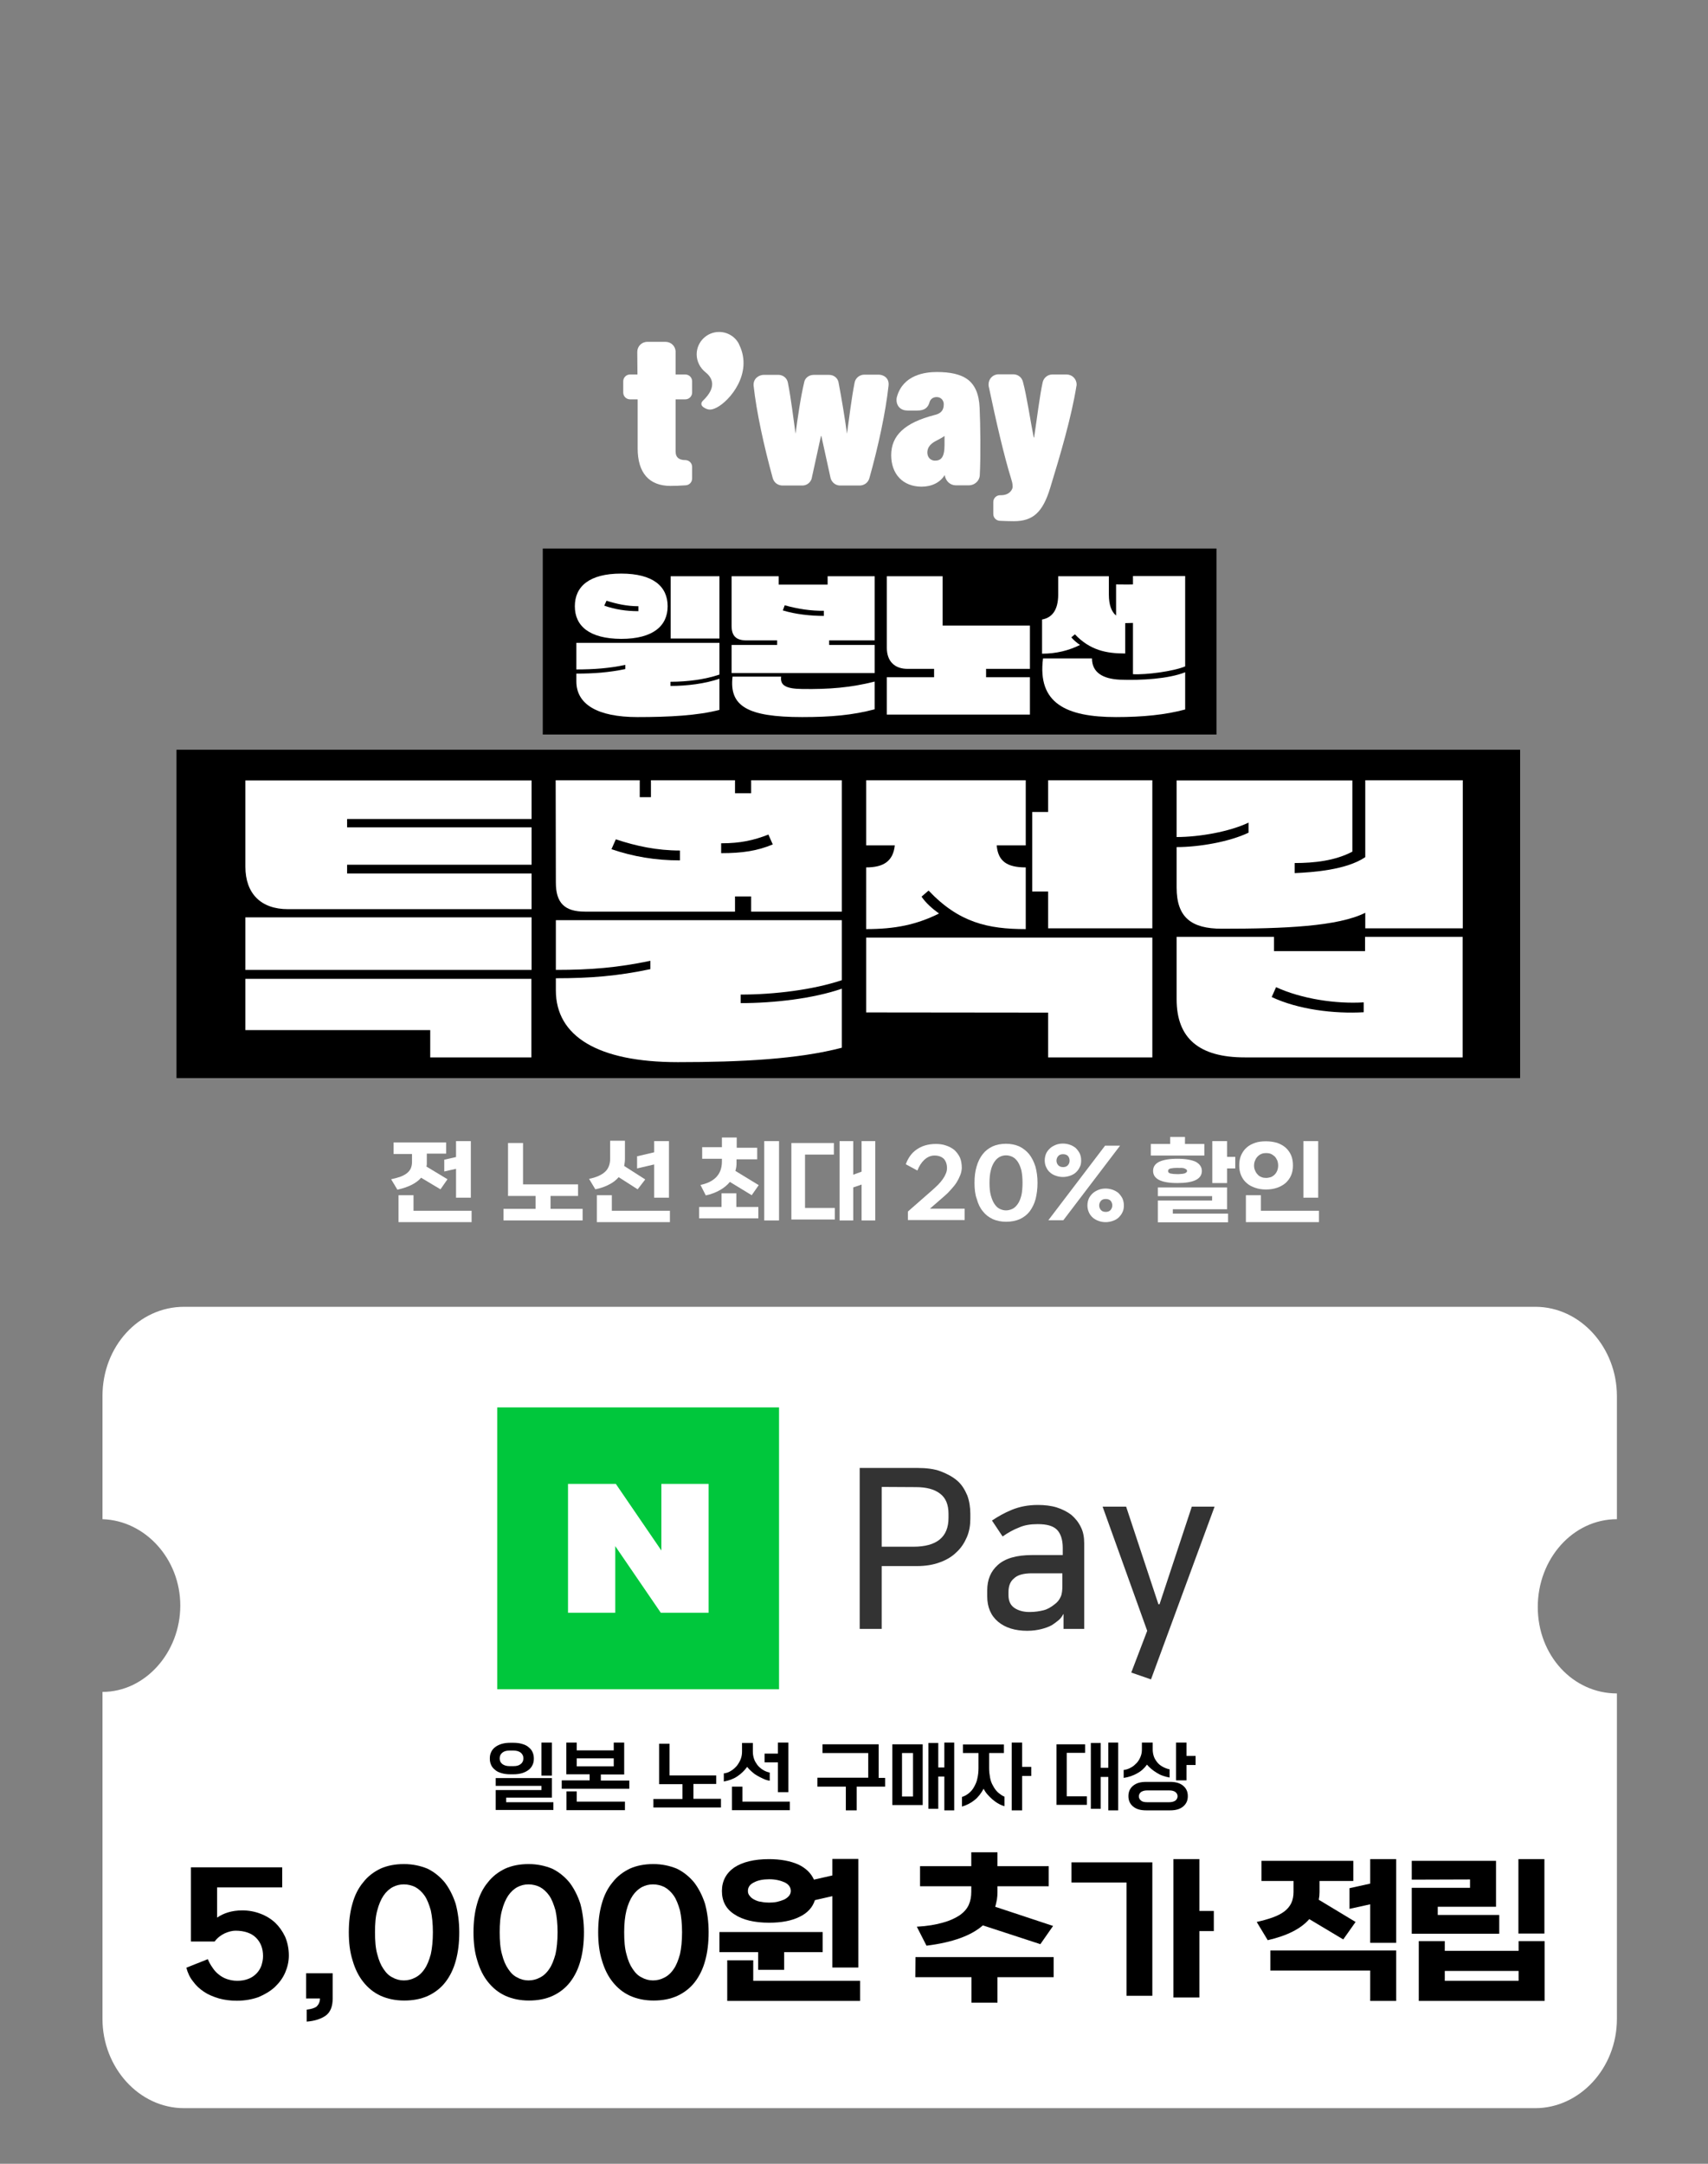 <?xml version="1.0" encoding="UTF-8"?>
<!-- Generator: Adobe Illustrator 27.7.0, SVG Export Plug-In . SVG Version: 6.00 Build 0)  -->
<svg xmlns="http://www.w3.org/2000/svg" xmlns:xlink="http://www.w3.org/1999/xlink" version="1.1" id="레이어_1" x="0px" y="0px" width="900px" height="1140px" viewBox="0 0 900 1140" style="enable-background:new 0 0 900 1140;" xml:space="preserve">
<rect x="0" y="0" width="900" height="1140" fill="#808080" stroke="none"/>
<style type="text/css">
	.st0{clip-path:url(#SVGID_00000136382735540854781060000016201279855265453723_);fill:#FFFFFF;}
	.st1{fill:#FFFFFF;}
	.st2{fill:#333333;}
	.st3{fill:#00C73C;}
</style>
<rect x="286" y="289" width="355" height="98"></rect>
<rect x="93" y="395" width="708" height="173"></rect>
<g>
	<g>
		<g>
			<defs>
				<rect id="SVGID_1_" x="54" y="688.3" width="798" height="422.7"></rect>
			</defs>
			<clipPath id="SVGID_00000078008454727326012020000011755752440245263800_">
				<use xlink:href="#SVGID_1_" style="overflow:visible;"></use>
			</clipPath>
			<path style="clip-path:url(#SVGID_00000078008454727326012020000011755752440245263800_);fill:#FFFFFF;" d="M852,800.4v-64.9     c0-25.4-19.1-47-43-47H657.4v422.2H809c23.2,0,43-20.9,43-47V892.2c-23.2,0-41.7-20.1-41.7-45.5S828.8,800.4,852,800.4z      M97,688.5c-23.9,0-43,20.9-43,47v64.9c22.5,0.7,41,20.9,41,45.5s-18.4,45.5-41,45.5v172.3c0,25.4,19.1,47,43,47h139.3V688.5H97z      M235.6,688.5v422.2h421.8V688.5H235.6z"></path>
		</g>
	</g>
</g>
<path class="st1" d="M129.3,542.7h97.4v14.4H280v-41.4H129.3V542.7z M129.3,511h150.8v-27.7H129.3V511z M129.3,456.6  c0,14.2,8.2,22.4,22.4,22.4h128.4v-18.8h-97.2v-4.6h97.2v-19.7h-97.2v-4.4h97.2v-20.3H129.3V456.6z"></path>
<path class="st1" d="M357.2,559.6c33.4,0,63.6-1.6,86.4-7.6v-31.1c-15.1,5.2-35.7,7.6-53.3,7.6V524c17.6,0,38.2-2.5,53.3-7.6v-31.6  H292.9V511c18.5,0,32.7-1.2,49.8-4.8v4.4c-17.1,3.6-31.3,4.8-49.8,4.8v6.4C292.9,545.9,314.9,559.6,357.2,559.6z M324.5,442.2  c10.8,3.6,21.7,5.9,33.8,5.9v5.2c-13,0-24.7-2-36.1-5.9L324.5,442.2z M407.2,444.9c-8.2,3.4-16,4.6-27.2,4.6v-5.2  c10.3,0,17.2-1.6,24.9-4.6L407.2,444.9z M292.9,465c0,10.7,4.6,15.3,15.3,15.3h79.1v-8h8.5v8h47.8v-69.2h-47.8v6.8h-8.5v-6.8H343  v8.9h-5.9v-8.9h-44.3L292.9,465L292.9,465z"></path>
<path class="st1" d="M456.4,533.4V494h150.8v63.1h-54.9v-23.6L456.4,533.4L456.4,533.4z M543.9,469.8v-42h8.4v-16.7h54.9v78h-54.9  v-19.4h-8.4V469.8z M456.4,445.4v-34.3h84.1v34.3h-15.3c0.7,8.4,5.5,11.6,15.3,11.6v32.5c-19.9,0-35.2-3.4-51.2-20.3l-3.7,3.2  c2.1,3.2,5.7,6.4,9.2,8.9c-11.9,5.9-23.1,8.2-38.4,8.2V457c9.1,0,14.2-3.2,15.1-11.6H456.4z"></path>
<path class="st1" d="M672.4,520.1c13.5,6.2,31.5,8.9,46.2,8v5.2c-15.6,0.9-34.5-1.4-48.5-8L672.4,520.1z M620,526.5  c0,20.6,11.9,30.6,35.9,30.6h114.8v-63.5h-51.4v7.5h-48v-7.5H620V526.5z M620,467.6c0,15.8,7.8,21.7,23.8,21.7  c33.1,0,61.3-1.2,75.6-8.4v8.2h51.4v-78h-51.4v40.5c-10,6.8-27.9,8-37.2,8.4v-5.3c10.3,0,21.3-1.2,30.4-6v-37.5H620V441  c11.9,0,27.9-2.8,37.9-7.6v5.3c-10,4.8-26,7.6-37.9,7.6V467.6z"></path>
<path class="st1" d="M335.9,377.8c-21.2,0-32.2-6.8-32.2-18.8v-4.1c9.2,0,17.2-0.6,25.8-2.4v-2.2c-8.5,1.8-16.5,2.4-25.8,2.4v-14  h75.4v16.7c-7.6,2.6-17,3.8-25.8,3.8v2.2c8.8,0,18.2-1.2,25.8-3.8V374C367.7,377,352.6,377.8,335.9,377.8z M319.6,316.5l-1.2,2.6  c5.7,2,11.6,2.9,18,2.9v-2.6C330.4,319.4,325,318.2,319.6,316.5z M379.1,336.4h-25.7v-32.8h25.7V336.4z M302.9,319.4  c0-10.4,7.6-17.2,24.4-17.2c16.9,0,24.5,6.8,24.5,17.2c0,10.3-7.6,17.2-24.5,17.2C310.5,336.5,302.9,329.8,302.9,319.4z"></path>
<path class="st1" d="M386,356.5h25.6c-0.6,4.6,2.5,6.4,11.1,6.5c14.3,0.2,25.4-0.7,38.2-3.9v14.6c-11.7,3.1-23.1,4.1-38.2,4.1  C393.7,377.8,384.2,372,386,356.5z M413.5,318.9l-1,2.7c6.8,2.1,14.9,2.9,21.6,2.9v-2.7C427.5,321.9,420.2,320.8,413.5,318.9z   M385.5,329.7v-26.1h24.8v4.4h25.8v-4.4h24.8v33.8h-24v2.4h24v14.8h-75.4v-14.8h24v-2.4h-16.4C387.8,337.3,385.5,335,385.5,329.7z"></path>
<path class="st1" d="M467.3,341.3v-37.7h29.4v26h46v22.8h-23.1v4.4h23.1v19.7h-75.4v-19.7h24.9v-4.4h-13.7  C471.4,352.5,467.3,348.4,467.3,341.3z"></path>
<path class="st1" d="M549.6,346.9h25.8c0,7.3,5.6,10.8,14.8,11.2c11.2,0.4,25.4-0.4,34.3-3.9v19.6c-10.4,2.8-22.3,4-36.4,4  C561.6,377.8,546.6,370.4,549.6,346.9z M549.1,344.4v-18c4.9-0.9,8.5-4.5,8.5-13.2v-9.6h26.7v9.6c0,5.6,1.4,9.1,3.8,11.1v-16.4  c2.9,0,6,0.1,8.9,0v-4.4h27.5v47.6c-6.2,2.6-20.6,4.5-27.5,4.1v-27c-1.4,0-2.8,0.1-4.1,0.1v16c-10,0-18.5-1.7-26.5-10.1l-1.9,1.6  c1.2,1.4,2.8,2.8,4.6,4C563.2,342.7,556.7,344.4,549.1,344.4z"></path>
<g>
	<g>
		<g>
			<path class="st2" d="M453,773.4h30.3c4.8,0,9,0.5,12.4,1.8c3.4,1.3,6.4,2.9,8.8,5s3.9,4.7,5.2,7.7c1.1,3,1.6,6.3,1.6,9.7v2.5     c0,3.4-0.5,6.6-1.8,9.7c-1.3,3-3,5.7-5.4,7.9c-2.3,2.3-5.2,4.1-8.8,5.4c-3.4,1.3-7.5,2-12.2,2h-18.5v33.1H453V773.4z      M464.6,783.4v31.5h16.7c12.2,0,18.5-5,18.5-15.2v-2.1c0-4.8-1.4-8.4-4.5-10.7c-3-2.3-7.2-3.4-12.7-3.4L464.6,783.4L464.6,783.4z     "></path>
			<path class="st2" d="M541.3,859.2c-6.4,0-11.6-1.6-15.4-4.8s-5.7-7.7-5.7-13.3v-3.2c0-5.6,1.8-10,5.6-13.4     c3.8-3.4,9.7-5.2,17.9-5.2h16.3v-3.8c0-4.3-1.1-7.5-3-9.5c-2.1-2.1-5.4-3-10.2-3c-3.8,0-7,0.5-9.9,1.8c-2.9,1.1-5.7,2.7-8.6,4.7     l-5.6-8.4c3.2-2.1,6.6-4.1,10.6-5.7s8.4-2.5,13.6-2.5c3.6,0,7,0.4,9.9,1.3c2.9,0.9,5.6,2.3,7.7,3.9c2.1,1.8,3.8,3.9,5,6.4     c1.3,2.5,1.8,5.4,1.8,8.6v45.1h-10.9v-7.7h-0.2c-0.5,1.1-1.4,2.3-2.5,3.2s-2.3,1.8-3.4,2.5c-1.6,0.9-3.6,1.6-5.6,2.1     C546.7,858.8,544.2,859.2,541.3,859.2z M559.9,828.9h-16.1c-4.5,0-7.7,0.9-9.5,2.7c-2,1.6-2.9,4.1-2.9,7.2v1.6     c0,3.2,1.1,5.4,3.2,6.8s4.8,2.1,7.9,2.1c2.9,0,5.2-0.4,7.3-0.9s3.9-1.6,5.7-3c1.6-1.1,2.7-2.5,3.4-4.1c0.7-1.4,0.9-3.6,0.9-5.9     V828.9L559.9,828.9z"></path>
			<path class="st2" d="M611,845.2l17-51.4h12l-33.5,91l-10.4-3.6l8.4-22l-23.5-65.4h12.4l17,51.4H611L611,845.2L611,845.2z"></path>
		</g>
		<g>
			<rect x="262" y="741.5" class="st3" width="148.5" height="148.5"></rect>
			<polygon class="st1" points="348.2,849.7 324.2,814.6 324.2,849.7 299.3,849.7 299.3,781.8 324.5,781.8 348.5,816.9 348.5,781.8      373.4,781.8 373.4,849.7    "></polygon>
		</g>
	</g>
</g>
<g>
	<path class="st1" d="M463.1,197.4h-7.8c-1.6,0-4.4,1.1-5,4.3c-1.7,8.7-2.8,18.3-4,26.8c-1.1-8.1-2.9-19-4.5-27.3   c-0.5-2-2.3-3.7-5-3.7h-8c-2.7,0-4.6,1.8-5,3.7c-2,8.4-3.5,19.2-4.6,27.3c-1.2-8.5-2.3-18-4-26.7c-0.6-3.3-3.3-4.3-5-4.3h-7.8   c-2.2,0-5.6,1.7-5.3,5.7c1.5,13.9,5.5,32,10,48.4c0.7,3,3.2,4.2,5.2,4.2h10.4c3.2,0,4.9-2.5,5.1-4.2l4.8-21.9h0.2l4.8,21.9   c0.3,1.7,2,4.2,5.1,4.2H453c2,0,4.5-1.2,5.2-4.2c4.6-16.4,8.5-34.5,10-48.4C468.7,199,465.3,197.4,463.1,197.4z"></path>
	<path class="st1" d="M335.8,185.4c0-2.9,2.3-5.3,5.3-5.3h9.6c2.9,0,5.3,2.3,5.3,5.3v11.9h5.1c2,0,3.6,1.6,3.6,3.6v5.9   c0,2-1.6,3.6-3.6,3.6H356v27.5c0,3.3,2.1,4.5,5.1,4.5c2,0,3.6,1.6,3.6,3.6v6.1c0,2-1.6,3.6-3.6,3.6l0,0c-2.8,0.2-5.7,0.3-7.8,0.3   c-11.3,0-17.3-6.9-17.3-19.8v-25.8h-4c-2,0-3.6-1.6-3.6-3.6v-5.9c0-2,1.6-3.6,3.6-3.6h3.9L335.8,185.4L335.8,185.4z"></path>
	<path class="st1" d="M549.4,201.5c0.5-2.4,2.6-4.2,5.1-4.2h7.5c2.9,0,5.3,2.3,5.3,5.3c0,0.3,0,0.6-0.1,0.8   c-2.6,16.3-8.5,36.3-13.8,53.6c-4,13.2-9.3,17.6-19.2,17.6c-2.5,0-5.1-0.1-7.2-0.2l0,0c-2,0-3.6-1.6-3.6-3.6v-6.3   c0-2,1.6-3.6,3.6-3.6l0,0c0.2,0,0.4,0,0.5,0c4.6,0,6.1-3.2,6.1-4.4c0-1.9-0.4-2.8-0.8-4.3c-3.7-11.8-8-30.5-11.8-48.6l0,0   c-0.1-0.4-0.1-0.7-0.1-1.1c0-2.9,2.3-5.3,5.3-5.3h7.7c2.5,0,4.5,1.6,5.1,3.9c2,7.3,4,21,5.7,29.4h0.2   C546.3,221.3,547.9,208.2,549.4,201.5z"></path>
	<g>
		<path class="st1" d="M485.6,256.4c-9.7,0-16-6.5-16-16.6c0-10.4,7.2-17.1,22.7-21.1c3.5-0.8,5-2.5,5-5.7c0-2.2-1.6-3.8-3.7-3.8    c-1.9,0-3.3,1-3.8,2.7c-0.8,3-2.8,4.4-6.4,4.4h-5.1c-3.6,0-5.9-2.2-5.9-5.7c0-0.6,0.1-1.2,0.3-1.8c3.3-11.2,14.5-12.8,20.9-12.8    c7.3,0,12.4,1.2,16,3.7c4.2,3,6.3,8,6.6,15.2c0.4,8.6,0.6,25.6,0.1,35.1c0,3.2-2.6,5.7-5.9,5.7h-6.7c-3,0-5.4-2.2-5.9-5.4    C495.4,254.2,491,256.4,485.6,256.4z M497.7,229.7c-0.8,0.6-1.9,1.2-3,1.8c-2.6,1.3-5.6,2.8-6,6.2c-0.2,1.5,0.2,2.8,1,3.7    c0.7,0.8,1.8,1.3,2.9,1.3c3,0,5.1-1.4,5.1-8.2V229.7z"></path>
	</g>
	<path class="st1" d="M389.6,181.8c-0.1-0.2-0.2-0.4-0.2-0.5l0,0l0,0c-1.9-3.8-5.9-6.4-10.5-6.4c-6.5,0-11.8,5.3-11.8,11.8   c0,3.7,1.8,7.1,4.5,9.3l0,0c3.3,2.6,6.8,7.5-1.3,15.2c-1.5,1.6-0.4,2.9,0.6,3.5c2.5,1.6,4.2,1.3,6.8,0   C384.5,211.2,396.8,196.8,389.6,181.8z"></path>
</g>
<g>
	<path d="M268.9,934.8c-1.7,0-3.3-0.2-4.6-0.6c-1.4-0.4-2.5-0.9-3.4-1.7c-0.9-0.7-1.7-1.6-2.1-2.6c-0.5-1.1-0.7-2.2-0.7-3.4   c0-1.3,0.2-2.3,0.7-3.4c0.5-1.1,1.2-1.9,2.1-2.6c0.9-0.7,2.1-1.3,3.4-1.7c1.4-0.4,2.8-0.6,4.6-0.6h1.6c1.7,0,3.3,0.2,4.6,0.6   c1.4,0.4,2.5,0.9,3.4,1.7c0.9,0.7,1.7,1.6,2.1,2.6c0.5,1.1,0.7,2.2,0.7,3.4c0,1.3-0.2,2.4-0.7,3.4c-0.5,1.1-1.2,1.9-2.1,2.6   s-2.1,1.3-3.4,1.7c-1.4,0.4-2.8,0.6-4.6,0.6H268.9z M261.2,943.1h24.1v-2.2h-24.1v-4.1h29.6v10.3h-24.1v2.4h24.9v4.1h-30.4V943.1z    M270.6,930.5c1.6,0,2.8-0.3,3.8-1.1c0.9-0.7,1.4-1.7,1.4-3c0-1.3-0.5-2.2-1.4-3c-0.9-0.7-2.2-1.1-3.8-1.1h-2.1   c-1.6,0-2.8,0.3-3.8,1.1c-0.9,0.7-1.4,1.7-1.4,3c0,1.3,0.4,2.2,1.4,3c0.9,0.7,2.2,1.1,3.8,1.1H270.6z M285.3,918.1h5.5v17.4h-5.5   V918.1z"></path>
	<path d="M295.7,938h15v-3.2h-12.3v-16.7h5.5v4.1h19.5v-4.1h5.5v16.8h-12.3v3.2h15v4.3h-35.6V938H295.7z M298.4,943.8h5.5v5.4h25.4   v4.5h-30.8v-9.9H298.4z M323.4,930.6v-4.2h-19.5v4.2H323.4z"></path>
	<path d="M344.2,947.8h15.4V940h-12.3v-21.3h5.5v16.7h24.6v4.5h-12v7.8h14.5v4.6h-35.6V947.8z"></path>
	<path d="M381.6,934.3c1.4-0.2,2.5-0.6,3.7-1.4c1.2-0.7,2.1-1.6,3-2.6c0.8-1.1,1.5-2.2,2-3.5c0.5-1.3,0.7-2.6,0.7-4v-4.5h5.7v4.5   c0,1.4,0.2,2.6,0.6,3.8c0.4,1.3,1.1,2.3,1.8,3.3c0.7,0.9,1.7,1.8,2.8,2.5s2.3,1.2,3.7,1.5v4.3c-1.2-0.2-2.3-0.5-3.5-1.1   c-1.2-0.5-2.2-1.1-3.3-1.7c-1.1-0.6-2-1.4-2.8-2.1c-0.8-0.7-1.7-1.6-2.3-2.4c-1.4,1.9-3.1,3.6-5.2,5c-2.1,1.4-4.4,2.2-7.1,2.7v-4.3   H381.6z M385.7,941.3h5.5v7.9h25v4.5h-30.5V941.3z M409.9,928.5h-7v-4.6h7v-5.8h5.5v26.1h-5.5V928.5z"></path>
	<path d="M430.7,936.6h26.8v-13h-24.1V919h29.6v17.7h3.4v4.6h-15v12.5h-5.7v-12.5h-15V936.6z"></path>
	<path d="M470.2,919h16v32h-16V919z M481.1,946.5v-22.9h-5.8v22.9H481.1z M489.2,918.3h5.2v12.9h3.2v-13.1h5.2v35.7h-5.2V936h-3.2   v17h-5.2V918.3z"></path>
	<path d="M507,946.7c1.3-0.4,2.5-1.1,3.6-2c1.1-0.9,2-2,2.7-3.3c0.7-1.3,1.4-2.7,1.7-4.4c0.4-1.7,0.6-3.5,0.6-5.4v-8h-8.2v-4.5H529   v4.5h-7.8v8c0,1.7,0.2,3.4,0.5,5c0.3,1.6,0.8,3,1.6,4.3c0.7,1.4,1.5,2.4,2.5,3.4c1.1,0.9,2.2,1.8,3.5,2.3v5   c-1.1-0.3-2.1-0.7-3.3-1.4c-1.1-0.6-2.1-1.4-3.1-2.2c-0.9-0.8-1.8-1.7-2.6-2.6c-0.8-0.9-1.5-2-2-3c-1.3,2.4-2.8,4.4-4.8,6   c-2,1.6-4.2,2.7-6.6,3.4v-5.1H507z M533.1,918.1h5.5v12.8h4.8v4.8h-4.8v18.1h-5.5V918.1z"></path>
	<path d="M556.8,919h15v4.5h-9.7v22.9h10.6v4.5h-16V919H556.8z M574.8,918.3h5.2v13.1h4v-13.3h5.2v35.7h-5.2v-17.6h-4V953h-5.2   V918.3z"></path>
	<path d="M592.3,932.5c1.4-0.2,2.5-0.6,3.7-1.3c1.2-0.6,2.1-1.5,3-2.4c0.8-0.9,1.5-2,2-3.3c0.5-1.2,0.7-2.4,0.7-3.8v-3.6h5.7v3.6   c0,1.3,0.2,2.5,0.6,3.7c0.4,1.2,1.1,2.2,1.8,3.1c0.7,0.9,1.7,1.7,2.8,2.3c1.1,0.6,2.3,1.1,3.7,1.4v4.3c-1.2-0.2-2.3-0.5-3.5-0.9   c-1.2-0.4-2.2-0.9-3.3-1.6s-2-1.3-2.8-2c-0.8-0.7-1.7-1.5-2.3-2.3c-1.4,1.9-3.1,3.5-5.2,4.6c-2.1,1.2-4.4,2-7.1,2.4v-4.2H592.3z    M604,953.8c-3,0-5.2-0.6-6.9-2c-1.7-1.4-2.5-3.2-2.5-5.5s0.8-4.1,2.5-5.5s3.9-2,6.9-2h12.5c3,0,5.2,0.6,6.9,2   c1.7,1.4,2.5,3.2,2.5,5.5s-0.8,4.1-2.5,5.5c-1.7,1.4-3.9,2-6.9,2H604z M616.2,949.5c1.3,0,2.3-0.3,3.1-0.8c0.7-0.5,1.2-1.4,1.2-2.3   s-0.4-1.7-1.2-2.3c-0.7-0.5-1.8-0.8-3.1-0.8h-11.8c-1.3,0-2.3,0.3-3.1,0.8c-0.7,0.5-1.2,1.4-1.2,2.3s0.4,1.7,1.2,2.3   c0.7,0.6,1.8,0.8,3.1,0.8H616.2z M619.7,918.1h5.5v7h4.8v4.8h-4.8v8.1h-5.5V918.1z"></path>
</g>
<path d="M124.8,1054.1c-3.4,0-6.5-0.4-9.4-1.2c-3-0.9-5.7-2-7.9-3.5c-2.4-1.6-4.3-3.4-5.8-5.5c-1.7-2.1-2.8-4.5-3.5-7.2l11.3-4.5  c0.7,1.7,1.5,3.1,2.5,4.5c0.9,1.4,2,2.6,3.3,3.6c1.2,1,2.6,1.8,4.3,2.4c1.6,0.5,3.3,0.9,5.4,0.9s4-0.3,5.8-1  c1.7-0.6,3.1-1.6,4.3-2.8c1.1-1.1,2-2.5,2.6-4.1c0.5-1.6,0.9-3.2,0.9-5.1c0-4-1.2-7.2-3.7-9.7c-2.4-2.4-6.1-3.7-10.8-3.7  c-1.7,0-3.7,0.5-5.7,1.4c-2.1,1-3.9,2.4-5.3,4.3h-12.5v-39.1h48.1v10.6h-34.3v15.9c3.5-2.4,7.9-3.8,13.3-3.8c3.3,0,6.5,0.6,9.4,1.7  c3,1.1,5.6,2.7,7.8,4.7c2.2,2.1,3.9,4.5,5.3,7.4c1.3,3,2,6.4,2,10c0,3.1-0.7,6.1-1.9,8.9c-1.3,3-3.1,5.4-5.5,7.7  c-2.4,2.2-5.3,3.9-8.6,5.3C132.8,1053.4,129,1054.1,124.8,1054.1z"></path>
<path d="M175.3,1052.9c0,4.2-1.2,7.2-3.6,9c-2.4,1.7-5.8,2.9-10.1,3.2v-6.3c2.4-0.3,4.2-0.8,5.3-1.7c1-1,1.7-2.4,1.7-4.2h-7.3v-13.3  h14L175.3,1052.9L175.3,1052.9z"></path>
<path d="M197.6,1018c0,4.5,0.3,8.5,1.2,11.6c0.8,3.2,1.9,5.8,3.3,7.8c1.4,2.1,3,3.7,4.9,4.5c1.7,1,3.8,1.5,5.8,1.5  c2.1,0,4.1-0.5,6-1.5c1.8-0.9,3.5-2.4,4.9-4.5c1.4-2,2.4-4.6,3.3-7.8c0.7-3.1,1.1-7.1,1.1-11.6c0-4.4-0.4-8.3-1.1-11.5  c-0.9-3.1-1.9-5.8-3.3-7.8c-1.4-2-3.1-3.5-4.9-4.5c-1.9-0.9-3.9-1.4-6-1.4s-4.1,0.5-5.8,1.4c-1.9,1-3.5,2.5-4.9,4.5  c-1.4,2.1-2.5,4.7-3.3,7.8C197.9,1009.7,197.6,1013.5,197.6,1018z M183.8,1018c0-5.5,0.6-10.5,1.9-15c1.2-4.4,3.1-8.2,5.7-11.3  c2.4-3.1,5.4-5.4,9.1-7.2c3.6-1.6,7.7-2.4,12.4-2.4c4.5,0,8.6,0.9,12.3,2.4c3.5,1.7,6.5,4.1,9.1,7.2c2.4,3.1,4.4,7,5.8,11.3  c1.2,4.5,1.9,9.5,1.9,15c0,5.6-0.6,10.6-1.8,14.9c-1.2,4.5-3.1,8.3-5.5,11.4s-5.5,5.5-9.1,7.2c-3.7,1.7-7.9,2.5-12.6,2.5  c-4.7,0-8.8-0.9-12.4-2.5c-3.7-1.7-6.6-4.1-9.1-7.2s-4.4-6.9-5.7-11.4C184.4,1028.5,183.8,1023.6,183.8,1018z"></path>
<path d="M263.3,1018c0,4.5,0.3,8.5,1.2,11.6c0.8,3.2,1.9,5.8,3.3,7.8c1.4,2.1,3,3.7,4.9,4.5c1.7,1,3.8,1.5,5.8,1.5  c2.1,0,4.1-0.5,6-1.5c1.8-0.9,3.5-2.4,4.9-4.5c1.4-2,2.4-4.6,3.3-7.8c0.7-3.1,1.1-7.1,1.1-11.6c0-4.4-0.4-8.3-1.1-11.5  c-0.9-3.1-1.9-5.8-3.3-7.8s-3.1-3.5-4.9-4.5c-1.9-0.9-3.9-1.4-6-1.4s-4.1,0.5-5.8,1.4c-1.9,1-3.5,2.5-4.9,4.5  c-1.4,2.1-2.5,4.7-3.3,7.8C263.6,1009.7,263.3,1013.5,263.3,1018z M249.5,1018c0-5.5,0.6-10.5,1.9-15c1.2-4.4,3.1-8.2,5.7-11.3  c2.4-3.1,5.4-5.4,9.1-7.2c3.6-1.6,7.7-2.4,12.4-2.4c4.5,0,8.6,0.9,12.3,2.4c3.5,1.7,6.5,4.1,9.1,7.2c2.4,3.1,4.4,7,5.8,11.3  c1.2,4.5,1.9,9.5,1.9,15c0,5.6-0.6,10.6-1.8,14.9c-1.2,4.5-3.1,8.3-5.5,11.4s-5.5,5.5-9.1,7.2c-3.7,1.7-7.9,2.5-12.6,2.5  s-8.8-0.9-12.4-2.5c-3.7-1.7-6.6-4.1-9.1-7.2s-4.4-6.9-5.7-11.4C250.1,1028.5,249.5,1023.6,249.5,1018z"></path>
<path d="M328.9,1018c0,4.5,0.3,8.5,1.2,11.6c0.8,3.2,1.9,5.8,3.3,7.8c1.4,2.1,3,3.7,4.9,4.5c1.7,1,3.8,1.5,5.8,1.5  c2.1,0,4.1-0.5,6-1.5c1.8-0.9,3.5-2.4,4.9-4.5c1.4-2,2.4-4.6,3.3-7.8c0.7-3.1,1.1-7.1,1.1-11.6c0-4.4-0.4-8.3-1.1-11.5  c-0.9-3.1-1.9-5.8-3.3-7.8s-3.1-3.5-4.9-4.5c-1.9-0.9-3.9-1.4-6-1.4s-4.1,0.5-5.8,1.4c-1.9,1-3.5,2.5-4.9,4.5  c-1.4,2.1-2.5,4.7-3.3,7.8C329.3,1009.7,328.9,1013.5,328.9,1018z M315.2,1018c0-5.5,0.6-10.5,1.9-15c1.2-4.4,3.1-8.2,5.7-11.3  c2.4-3.1,5.4-5.4,9.1-7.2c3.6-1.6,7.7-2.4,12.4-2.4c4.5,0,8.6,0.9,12.3,2.4c3.5,1.7,6.5,4.1,9.1,7.2c2.4,3.1,4.4,7,5.8,11.3  c1.2,4.5,1.9,9.5,1.9,15c0,5.6-0.6,10.6-1.8,14.9c-1.2,4.5-3.1,8.3-5.5,11.4s-5.5,5.5-9.1,7.2c-3.7,1.7-7.9,2.5-12.6,2.5  s-8.8-0.9-12.4-2.5c-3.7-1.7-6.6-4.1-9.1-7.2s-4.4-6.9-5.7-11.4C315.8,1028.5,315.2,1023.6,315.2,1018z"></path>
<path d="M394.1,996.3c0,1,0.3,1.9,1,2.6c0.6,0.9,1.5,1.5,2.5,2s2.2,1,3.6,1.1c1.3,0.3,2.7,0.4,4.1,0.4s2.8-0.1,4.2-0.4  c1.3-0.3,2.5-0.7,3.7-1.2c1-0.5,1.8-1.1,2.5-1.9c0.6-0.7,1-1.6,1-2.6c0-1.9-1-3.4-3.1-4.5c-2.2-1-4.9-1.7-8.2-1.7s-5.9,0.5-8,1.6  C395.1,992.8,394.1,994.3,394.1,996.3z M399.5,1037.8v-9.3h-20.4v-10.6h54.4v10.6h-20.3v9.3H399.5z M396.9,1032.8v10.8h56.3v10.6  h-70v-21.4H396.9z M380.4,996.3c0-5.2,2.2-9.4,6.5-12.4c4.4-2.9,10.5-4.4,18.3-4.4c6.2,0,11.3,1,15.4,2.8c4,1.9,6.7,4.5,8.3,8  l9.7-2.2v-8.7h13.7v57.2h-13.7V999l-9.2,2.1c-1.2,3.8-3.9,6.8-8.1,8.8c-4.2,2.1-9.6,3.1-16,3.1c-7.8,0-14-1.5-18.3-4.4  C382.6,1005.8,380.4,1001.7,380.4,996.3z"></path>
<path d="M482.4,1031.1h72.8v10.6h-29.6v13.4h-13.7v-13.4h-29.6L482.4,1031.1L482.4,1031.1z M525.6,975.9v7.3h27v10.6h-27v3  c0,1.4-0.1,2.8-0.3,4c-0.3,1.4-0.5,2.6-0.9,3.8l30.5,10.1l-6.7,9.6l-30.3-9.9c-6.1,5.4-16,9-29.7,10.7l-5.1-10  c5.6-0.3,10.2-1.1,13.9-2.2c3.7-1,6.5-2.4,8.8-3.9c2.2-1.6,3.8-3.4,4.7-5.5c0.9-2,1.3-4.3,1.3-6.8v-2.9h-27v-10.6h27v-7.3  L525.6,975.9L525.6,975.9z"></path>
<path d="M632,1006.8h7.6v10.6H632v35h-13.7v-72.9H632V1006.8z M593.6,1051.5v-59.7h-29v-10.6h42.6v70.3L593.6,1051.5L593.6,1051.5z"></path>
<path d="M735.7,979.5v44.1H722v-20.3l-10.9,2.4v-10.9l10.9-2.4v-12.9L735.7,979.5L735.7,979.5z M722,1054.2v-16h-52.6v-10.6h66.3  v26.6H722z M713.1,980.4V991h-17.8v5.9c0,0.7-0.1,1.4-0.1,2c-0.1,0.7-0.2,1.4-0.3,2l19.4,11.7l-6.5,9.2l-17.9-10.7  c-4.4,5.1-11.8,8.8-21.9,11.1l-5.8-9.6c3.1-0.7,6-1.5,8.5-2.4c2.4-0.9,4.4-1.9,6-3.1s2.8-2.6,3.7-4.4c0.8-1.7,1.2-3.7,1.2-5.9V991  h-16.9v-10.6L713.1,980.4L713.1,980.4z"></path>
<path d="M813.8,979.5v39.2h-13.7v-39.2L813.8,979.5L813.8,979.5z M800.2,1043.6v-5.2h-38.9v5.2H800.2z M761.3,1022.7v5.1h38.9v-5.1  h13.7v31.5h-66.3v-31.5H761.3z M743.9,990.3v-9.9h44.4v24.2h-30.7v4.3H790v9.9h-46.1v-24.2h30.7v-4.4L743.9,990.3L743.9,990.3z"></path>
<path class="st1" d="M248.1,601.2V631h-7.8v-15.2l-6.2,1.4V611l6.2-1.4v-8.4H248.1z M217.9,629.7v8.2h30.6v6h-38.5v-14.2H217.9z   M235.1,601.7v6.1h-10.2v4.4c0,0.4,0,0.8,0,1.2c0,0.4-0.1,0.8-0.2,1.2l11.1,6.7l-3.7,5.3l-10.2-6.1c-2.5,2.9-6.7,5-12.5,6.3  l-3.3-5.5c1.8-0.4,3.4-0.8,4.8-1.3c1.3-0.5,2.5-1.1,3.4-1.8c0.9-0.7,1.6-1.5,2.1-2.5c0.4-0.9,0.7-2.1,0.7-3.4v-4.3h-9.7v-6.1H235.1z  "></path>
<polygon class="st1" points="275.6,624 304.6,624 304.6,630.1 290.1,630.1 290.1,636.9 307,636.9 307,643 265.3,643 265.3,636.9   282.2,636.9 282.2,630.1 267.7,630.1 267.7,602.2 275.6,602.2 "></polygon>
<path class="st1" d="M352.5,601.2V631h-7.8v-17.5l-9,2.1v-6.4l9-2.1v-5.9H352.5z M322.4,629.7v8.2H353v6h-38.5v-14.2H322.4z   M329.3,610.7c0,1.2-0.2,2.4-0.4,3.6l11.1,7.1l-4,5.2l-10-6.4c-1.3,1.5-2.9,2.8-4.9,3.8c-2,1.1-4.5,2-7.4,2.6l-3.3-5.5  c3.9-0.8,6.7-2.1,8.5-3.8c1.7-1.6,2.6-3.9,2.6-6.8v-9.5h7.8V610.7z"></path>
<path class="st1" d="M380.2,635.9v-7.2h7.8v7.2h11.6v6h-31.2v-6H380.2z M410.5,643h-7.8v-41.8h7.8V643z M388.1,604.7H399v6.1h-10.9  v1.4c0,0.9,0,1.7-0.1,2.4c-0.1,0.8-0.3,1.6-0.5,2.3l12.3,7.5l-3.7,5.3l-11.5-7c-1.4,1.7-3.1,3.1-5.2,4.3c-2.1,1.2-4.6,2.2-7.5,2.8  l-2.8-5.5c1.8-0.4,3.4-0.9,4.8-1.6c1.4-0.7,2.5-1.5,3.5-2.5c0.9-1,1.7-2.1,2.2-3.5c0.5-1.3,0.8-2.9,0.8-4.8v-1.4h-10.4v-6.1h10.4  v-5.1h7.8V604.7z"></path>
<path class="st1" d="M439.4,602.2v6.1h-15.2v28.1h15.7v6.1h-22.9v-40.3H439.4z M442.4,643v-41.8h7.2v17.7l4.4-1.6v-16.1h7.2V643H454  v-18.9l-4.4,1.5V643H442.4z"></path>
<path class="st1" d="M478.4,642.9v-4.6l12.9-11.3c1.1-1,2.1-1.9,3.1-2.9c0.9-0.9,1.7-1.9,2.4-2.9c0.7-1,1.2-1.9,1.6-2.9  c0.4-0.9,0.6-1.9,0.6-2.9c0-2-0.6-3.7-1.7-4.9c-1.2-1.1-2.8-1.7-4.9-1.7c-2,0-3.7,0.8-5.3,2.2c-1.6,1.5-2.8,3.4-3.7,5.7l-6.1-3.3  c0.5-1.5,1.3-3,2.2-4.3c0.9-1.3,2-2.4,3.4-3.4c1.3-0.9,2.8-1.7,4.5-2.2c1.7-0.5,3.6-0.8,5.7-0.8c1.8,0,3.6,0.2,5.3,0.8  c1.6,0.5,3.1,1.3,4.4,2.3c1.2,1.1,2.2,2.4,3,4c0.7,1.6,1,3.5,1,5.7c-0.1,1.2-0.3,2.4-0.8,3.6c-0.5,1.3-1.1,2.5-1.9,3.8  c-0.8,1.3-1.8,2.5-2.9,3.7c-1.1,1.3-2.3,2.5-3.6,3.6l-7.6,6.6h18.3v6H478.4z"></path>
<path class="st1" d="M521.4,623.2c0,2.6,0.2,4.8,0.7,6.6c0.5,1.8,1.1,3.3,1.9,4.5c0.8,1.2,1.7,2.1,2.8,2.6c1,0.5,2.1,0.8,3.3,0.8  c1.2,0,2.3-0.3,3.4-0.8c1-0.5,2-1.4,2.8-2.6c0.8-1.1,1.4-2.6,1.9-4.5c0.4-1.8,0.6-4,0.6-6.6c0-2.5-0.2-4.7-0.6-6.6  c-0.5-1.8-1.1-3.3-1.9-4.5c-0.8-1.2-1.7-2-2.8-2.6c-1.1-0.5-2.2-0.8-3.4-0.8c-1.2,0-2.3,0.3-3.3,0.8c-1.1,0.6-2,1.4-2.8,2.6  c-0.8,1.2-1.5,2.7-1.9,4.5C521.6,618.5,521.4,620.7,521.4,623.2z M513.5,623.2c0-3.1,0.3-6,1.1-8.6c0.7-2.5,1.8-4.7,3.2-6.5  c1.4-1.8,3.1-3.1,5.2-4.1c2-0.9,4.4-1.4,7.1-1.4c2.6,0,4.9,0.5,7,1.4c2,1,3.7,2.3,5.2,4.1c1.4,1.8,2.5,4,3.3,6.5  c0.7,2.6,1.1,5.4,1.1,8.6c0,3.2-0.4,6-1,8.5c-0.7,2.6-1.8,4.7-3.1,6.5c-1.4,1.8-3.1,3.1-5.2,4.1c-2.1,0.9-4.5,1.4-7.2,1.4  c-2.7,0-5-0.5-7.1-1.4c-2.1-1-3.8-2.3-5.2-4.1c-1.5-1.8-2.5-3.9-3.2-6.5C513.8,629.3,513.5,626.4,513.5,623.2z"></path>
<path class="st1" d="M582.7,638.5c1,0,1.9-0.3,2.5-1c0.6-0.7,0.9-1.5,0.9-2.4c0-1-0.3-1.8-0.9-2.5c-0.6-0.6-1.5-0.9-2.5-0.9  c-1.2,0-2,0.3-2.6,1c-0.6,0.7-0.9,1.5-0.9,2.4c0,0.9,0.3,1.7,0.9,2.4C580.7,638.2,581.5,638.5,582.7,638.5z M560.2,614.9  c1,0,1.9-0.3,2.5-1c0.6-0.7,0.9-1.4,0.9-2.4c0-1-0.3-1.8-0.9-2.5c-0.6-0.6-1.5-0.9-2.5-0.9c-1.2,0-2,0.3-2.6,1  c-0.6,0.7-0.9,1.5-0.9,2.4c0,0.9,0.3,1.7,0.9,2.4C558.2,614.5,559,614.9,560.2,614.9z M573,635.1c0-1.4,0.3-2.7,0.8-3.8  c0.5-1,1.2-1.9,2.1-2.7c0.9-0.8,1.9-1.3,3.1-1.8c1.1-0.4,2.3-0.6,3.6-0.6c1.2,0,2.4,0.2,3.6,0.6c1.2,0.4,2.2,1,3.1,1.7  c0.8,0.8,1.5,1.7,2.1,2.8c0.5,1.1,0.8,2.3,0.8,3.8c0,1.4-0.2,2.6-0.8,3.7c-0.5,1.1-1.2,1.9-2.1,2.8c-0.9,0.8-1.9,1.3-3.1,1.7  c-1.2,0.4-2.4,0.6-3.6,0.6c-1.3,0-2.5-0.2-3.6-0.6c-1.2-0.4-2.2-1-3.1-1.7c-0.9-0.8-1.6-1.7-2.1-2.8  C573.3,637.7,573,636.5,573,635.1z M550.5,611.4c0-1.4,0.3-2.7,0.8-3.8c0.5-1,1.2-1.9,2.1-2.7c0.9-0.8,1.9-1.3,3.1-1.8  c1.1-0.4,2.3-0.6,3.6-0.6c1.2,0,2.4,0.2,3.6,0.6c1.2,0.4,2.2,1,3.1,1.7c0.8,0.8,1.5,1.7,2.1,2.8c0.5,1.1,0.8,2.3,0.8,3.8  c0,1.4-0.2,2.6-0.8,3.6c-0.5,1.1-1.2,2-2.1,2.8c-0.9,0.8-1.9,1.3-3.1,1.7c-1.2,0.4-2.4,0.6-3.6,0.6c-1.3,0-2.5-0.2-3.6-0.6  c-1.2-0.4-2.2-0.9-3.1-1.7c-0.9-0.7-1.6-1.7-2.1-2.8C550.8,614,550.5,612.8,550.5,611.4z M552.4,642.9l29.9-39.3h7.9l-29.9,39.3  H552.4z"></path>
<path class="st1" d="M620.4,615.3c-1.4,0-2.6,0.1-3.5,0.3c-1,0.2-1.4,0.7-1.4,1.4c0,0.7,0.5,1.1,1.4,1.3c0.9,0.2,2.1,0.3,3.5,0.3  c0.6,0,1.3,0,1.9-0.1c0.6,0,1.1-0.1,1.6-0.2c0.5-0.1,0.8-0.3,1.2-0.6c0.2-0.2,0.4-0.4,0.4-0.8c0-0.3-0.2-0.6-0.4-0.8  c-0.3-0.2-0.7-0.4-1.2-0.6c-0.5-0.1-1-0.2-1.6-0.2C621.7,615.4,621,615.3,620.4,615.3z M646.6,615.6v7.7h-7.8v-22.1h7.8v8.3h4.3v6.1  H646.6z M624.4,602.7h10.2v6.1h-28.2v-6.1h10.2V599h7.8V602.7z M620.4,610.5c4.3,0,7.5,0.6,9.7,1.6c2.1,1.2,3.2,2.8,3.2,4.8  c0,4.3-4.3,6.4-12.9,6.4c-8.6,0-12.8-2.2-12.8-6.4c0-2.1,1-3.7,3.2-4.8C612.9,611.1,616.1,610.5,620.4,610.5z M638.7,632.5v-2.3  h-28.6v-4.6h36.5v11.5h-28.6v2.3h29.1v4.6h-37v-11.5H638.7z"></path>
<path class="st1" d="M667.2,620.6c0.8,0,1.6-0.2,2.4-0.4c0.8-0.3,1.5-0.8,2-1.3c0.6-0.6,1-1.2,1.4-2.1c0.3-0.8,0.5-1.7,0.5-2.7  c0-1.1-0.2-2-0.5-2.8c-0.4-0.8-0.8-1.5-1.4-2.1c-0.6-0.5-1.3-1-2-1.3c-0.8-0.3-1.6-0.4-2.4-0.4c-0.9,0-1.7,0.1-2.4,0.4  c-0.8,0.3-1.5,0.8-2,1.3c-0.6,0.6-1.1,1.3-1.4,2.1c-0.4,0.8-0.6,1.8-0.6,2.8c0,1,0.2,1.9,0.6,2.7c0.3,0.8,0.8,1.5,1.4,2.1  c0.5,0.6,1.2,1,2,1.3C665.5,620.5,666.3,620.6,667.2,620.6z M653,614c0-2,0.3-3.8,1-5.4c0.7-1.5,1.6-2.9,2.9-4  c1.2-1.1,2.7-1.9,4.5-2.5c1.7-0.6,3.6-0.8,5.7-0.8c2.1,0,4,0.3,5.8,0.8c1.7,0.6,3.2,1.4,4.5,2.5c1.2,1.1,2.2,2.4,2.9,4  c0.7,1.6,1,3.4,1,5.4c0,2-0.3,3.7-1,5.3c-0.7,1.6-1.7,2.9-2.9,4c-1.3,1.1-2.8,1.9-4.5,2.5c-1.8,0.6-3.7,0.9-5.8,0.9  c-2.1,0-4-0.3-5.7-0.9c-1.8-0.6-3.3-1.4-4.5-2.5c-1.3-1.1-2.2-2.4-2.9-4C653.3,617.7,653,616,653,614z M664.4,629.7v8.2h30.6v6  h-38.5v-14.2H664.4z M694.6,601.2V631h-7.8v-29.8H694.6z"></path>
</svg>
